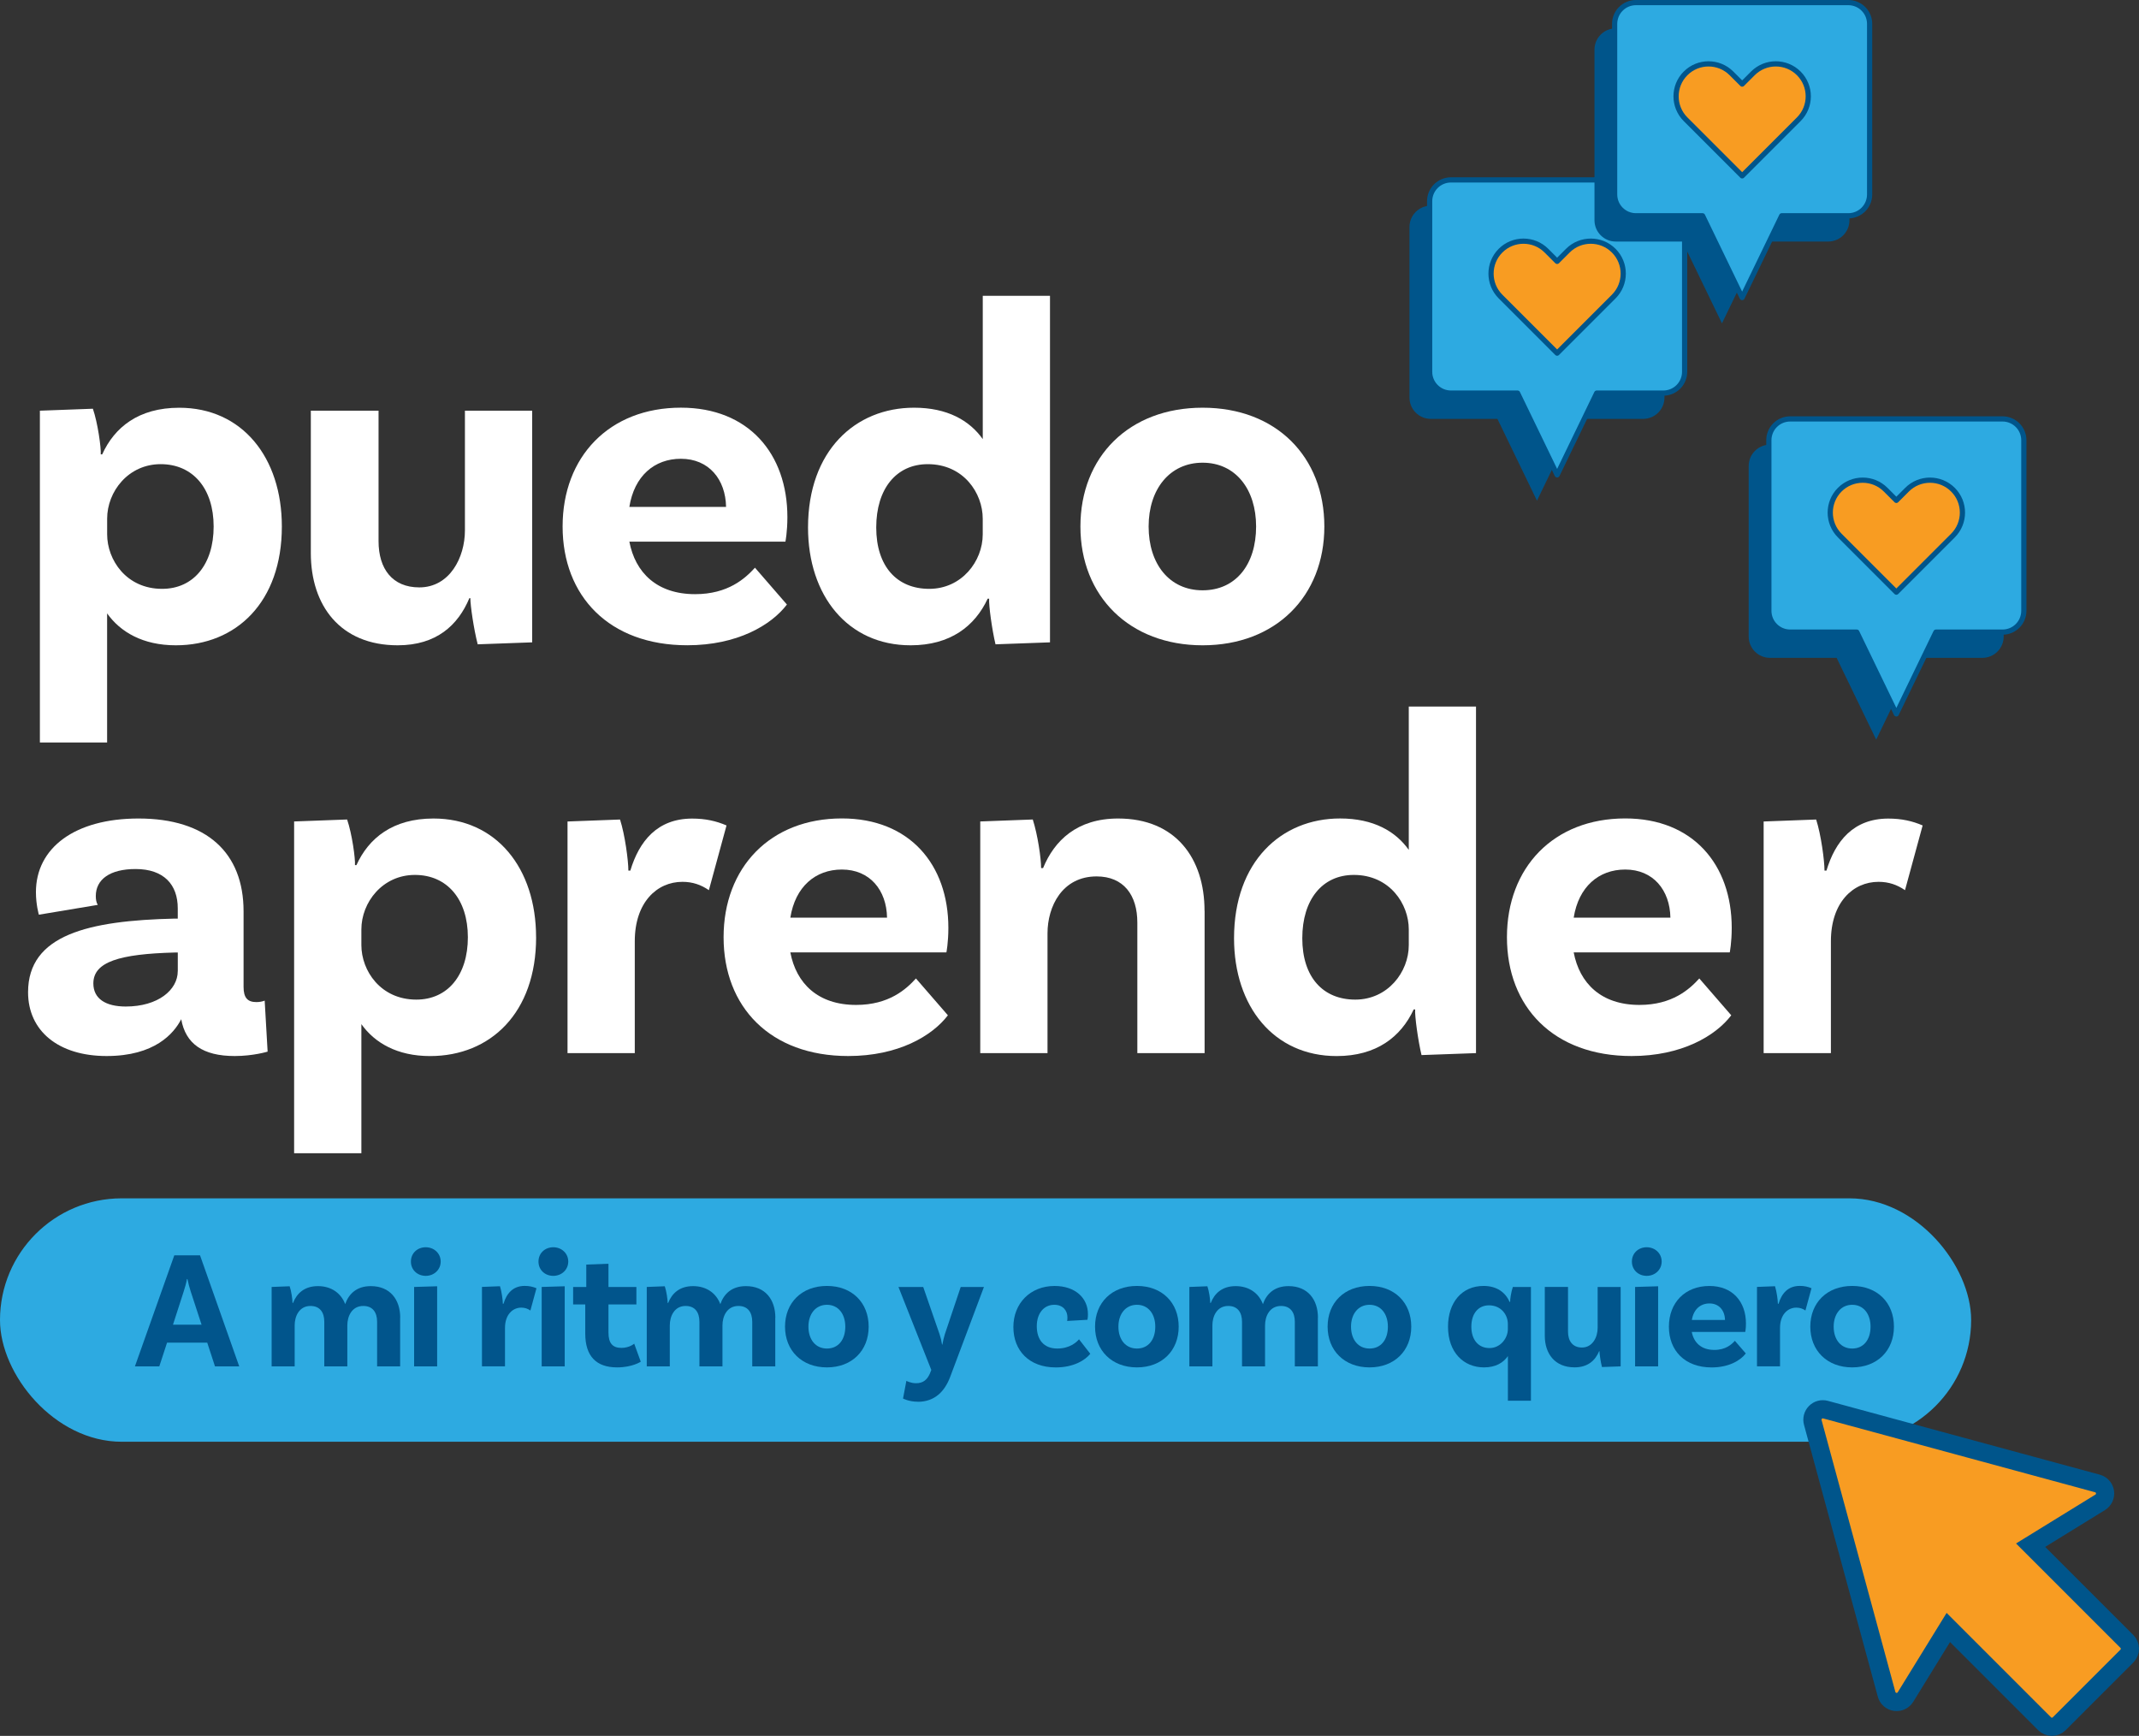 <?xml version="1.0" encoding="UTF-8"?>
<svg id="Layer_2" data-name="Layer 2" xmlns="http://www.w3.org/2000/svg" viewBox="0 0 587.7 476.94">
  <rect x="0" y="0" width="587.7" height="476.94" fill="#333333" stroke="none"/>
  <g id="Puedo_Aprender" data-name="Puedo Aprender">
    <g>
      <path d="M77.44,144.66c0,20.77-12.54,32.64-29.13,32.64-9.04,0-15.24-3.64-18.88-8.77v35.47H10.96v-91.16l14.56-.54c1.35,3.91,2.29,10.79,2.16,12.54h.4c3.37-7.42,9.98-12.81,21.17-12.81,17.26,0,28.19,13.62,28.19,32.64ZM58.7,144.66c0-10.38-5.66-17.13-14.56-17.13s-14.7,7.55-14.7,14.97v4.32c0,7.01,5.26,14.97,15.1,14.97,8.63,0,14.16-6.74,14.16-17.13Z" fill="#fff"/>
      <path d="M146.22,112.84v63.65l-14.97.54c-1.08-4.18-2.02-10.65-2.02-12.68h-.27c-3.1,7.42-9.04,12.95-19.69,12.95-15.78,0-23.87-10.92-23.87-25.35v-39.11h18.61v35.87c0,7.55,3.78,12.68,11.19,12.68,8.36,0,12.54-8.23,12.54-15.64v-32.91h18.48Z" fill="#fff"/>
      <path d="M207.44,155.99l8.77,10.11c-4.32,5.66-13.62,11.19-27.38,11.19-21.44,0-34.25-13.49-34.25-32.64s12.81-32.64,32.5-32.64c18.61,0,29.26,12.68,29.26,30.07,0,4.05-.54,6.74-.54,6.74h-42.88c1.62,8.5,7.55,14.43,18.07,14.43,9.04,0,13.76-4.32,16.45-7.28ZM172.92,139.27h26.57c-.13-7.55-4.72-13.22-12.41-13.22-7.28,0-12.81,4.72-14.16,13.22Z" fill="#fff"/>
      <path d="M288.49,81.28v95.21l-14.97.54c-.94-3.91-1.89-10.79-1.75-12.54h-.4c-3.51,7.55-10.25,12.81-21.17,12.81-17.26,0-28.19-13.62-28.19-32.37,0-21.04,12.95-32.91,29.13-32.91,9.17,0,15.24,3.51,18.88,8.63v-39.38h18.48ZM270.01,146.82v-4.32c0-7.01-5.26-14.97-15.1-14.97-8.63,0-14.16,6.74-14.16,17.4s5.66,16.86,14.56,16.86,14.7-7.55,14.7-14.97Z" fill="#fff"/>
      <path d="M363.87,144.66c0,19.15-13.35,32.64-33.44,32.64s-33.58-13.49-33.58-32.64,13.35-32.64,33.58-32.64,33.44,13.49,33.44,32.64ZM345.12,144.66c0-10.25-5.66-17.53-14.7-17.53s-14.83,7.28-14.83,17.53,5.66,17.53,14.83,17.53,14.7-7.15,14.7-17.53Z" fill="#fff"/>
    </g>
    <g>
      <path d="M73.53,288.94s-3.91,1.21-9.04,1.21c-8.77,0-13.49-3.37-14.7-10.11-2.02,3.91-7.28,10.11-20.5,10.11s-21.58-6.88-21.58-17.53c0-15.78,16.59-19.69,40.32-20.23h.81v-2.83c0-6.47-3.78-10.79-11.6-10.79-7.01,0-10.92,2.83-10.92,7.42,0,.94.13,1.75.54,2.43l-16.18,2.7s-.81-2.7-.81-6.2c0-12.14,10.65-20.23,28.19-20.23,18.75,0,28.86,9.44,28.86,25.49v20.77c0,2.97,1.08,4.18,3.51,4.18.81,0,1.62-.13,2.29-.4l.81,14.03ZM48.85,266.83v-5.12h-.81c-15.24.4-22.39,2.56-22.39,8.5,0,4.18,3.37,6.34,8.9,6.34,8.9,0,14.29-4.58,14.29-9.71Z" fill="#fff"/>
      <path d="M147.3,257.52c0,20.77-12.54,32.64-29.13,32.64-9.04,0-15.24-3.64-18.88-8.77v35.47h-18.48v-91.16l14.56-.54c1.35,3.91,2.29,10.79,2.16,12.54h.4c3.37-7.42,9.98-12.81,21.17-12.81,17.26,0,28.19,13.62,28.19,32.64ZM128.55,257.52c0-10.38-5.66-17.13-14.56-17.13s-14.7,7.55-14.7,14.97v4.32c0,7.01,5.26,14.97,15.1,14.97,8.63,0,14.16-6.74,14.16-17.13Z" fill="#fff"/>
      <path d="M199.62,226.78l-4.85,17.8c-2.16-1.48-4.45-2.29-7.28-2.29-7.01,0-13.08,5.66-13.08,16.32v30.75h-18.48v-63.65l14.43-.54c1.35,4.18,2.29,11.33,2.29,14.03h.54c2.43-8.09,7.42-14.29,16.99-14.29,3.64,0,6.61.67,9.44,1.89Z" fill="#fff"/>
      <path d="M251.67,268.85l8.77,10.11c-4.32,5.66-13.62,11.19-27.38,11.19-21.44,0-34.25-13.49-34.25-32.64s12.81-32.64,32.5-32.64c18.61,0,29.26,12.68,29.26,30.07,0,4.05-.54,6.74-.54,6.74h-42.88c1.62,8.5,7.55,14.43,18.07,14.43,9.04,0,13.76-4.32,16.45-7.28ZM217.15,252.13h26.57c-.13-7.55-4.72-13.22-12.41-13.22-7.28,0-12.81,4.72-14.16,13.22Z" fill="#fff"/>
      <path d="M330.97,250.24v39.11h-18.48v-35.87c0-7.55-3.78-12.68-11.19-12.68-9.44,0-13.49,8.23-13.49,15.64v32.91h-18.48v-63.65l14.43-.54c1.35,4.18,2.29,10.65,2.29,13.35h.54c3.1-7.55,9.31-13.62,20.63-13.62,15.78,0,23.73,10.92,23.73,25.35Z" fill="#fff"/>
      <path d="M405.54,194.14v95.21l-14.97.54c-.94-3.91-1.89-10.79-1.75-12.54h-.4c-3.51,7.55-10.25,12.81-21.17,12.81-17.26,0-28.19-13.62-28.19-32.37,0-21.04,12.95-32.91,29.13-32.91,9.17,0,15.24,3.51,18.88,8.63v-39.38h18.48ZM387.07,259.68v-4.32c0-7.01-5.26-14.97-15.1-14.97-8.63,0-14.16,6.74-14.16,17.4s5.66,16.86,14.56,16.86,14.7-7.55,14.7-14.97Z" fill="#fff"/>
      <path d="M466.9,268.85l8.77,10.11c-4.32,5.66-13.62,11.19-27.38,11.19-21.44,0-34.25-13.49-34.25-32.64s12.81-32.64,32.5-32.64c18.61,0,29.26,12.68,29.26,30.07,0,4.05-.54,6.74-.54,6.74h-42.88c1.62,8.5,7.55,14.43,18.07,14.43,9.04,0,13.76-4.32,16.45-7.28ZM432.38,252.13h26.57c-.13-7.55-4.72-13.22-12.41-13.22-7.28,0-12.81,4.72-14.16,13.22Z" fill="#fff"/>
      <path d="M528.26,226.78l-4.85,17.8c-2.16-1.48-4.45-2.29-7.28-2.29-7.01,0-13.08,5.66-13.08,16.32v30.75h-18.48v-63.65l14.43-.54c1.35,4.18,2.29,11.33,2.29,14.03h.54c2.43-8.09,7.42-14.29,16.99-14.29,3.64,0,6.61.67,9.44,1.89Z" fill="#fff"/>
    </g>
    <g>
      <g>
        <path d="M544.66,122.17h-58.34c-3.24,0-5.86,2.62-5.86,5.86v46.86c0,3.24,2.62,5.86,5.86,5.86h18.3l10.87,22.47,10.87-22.47h18.3c3.24,0,5.86-2.62,5.86-5.86v-46.86c0-3.24-2.62-5.86-5.86-5.86Z" fill="#00558b"/>
        <path d="M550.2,115.1h-58.34c-3.24,0-5.86,2.62-5.86,5.86v46.86c0,3.24,2.62,5.86,5.86,5.86h18.3l10.87,22.47,10.87-22.47h18.3c3.24,0,5.86-2.62,5.86-5.86v-46.86c0-3.24-2.62-5.86-5.86-5.86Z" fill="#2daae1"/>
        <path d="M536.58,134.54h0c-3.48-3.48-9.13-3.48-12.61,0l-2.94,2.94-2.94-2.94c-3.48-3.48-9.13-3.48-12.61,0h0c-3.48,3.48-3.48,9.13,0,12.61l15.55,15.55,15.55-15.55c3.48-3.48,3.48-9.13,0-12.61Z" fill="#f89c22"/>
        <path d="M550.2,115.1h-58.34c-3.24,0-5.86,2.62-5.86,5.86v46.86c0,3.24,2.62,5.86,5.86,5.86h18.3l10.87,22.47,10.87-22.47h18.3c3.24,0,5.86-2.62,5.86-5.86v-46.86c0-3.24-2.62-5.86-5.86-5.86Z" fill="none" stroke="#00558b" stroke-linecap="round" stroke-linejoin="round" stroke-width="1.43"/>
        <path d="M536.58,134.54h0c-3.48-3.48-9.13-3.48-12.61,0l-2.94,2.94-2.94-2.94c-3.48-3.48-9.13-3.48-12.61,0h0c-3.48,3.48-3.48,9.13,0,12.61l15.55,15.55,15.55-15.55c3.48-3.48,3.48-9.13,0-12.61Z" fill="none" stroke="#00558b" stroke-linecap="round" stroke-linejoin="round" stroke-width="1.43"/>
      </g>
      <g>
        <path d="M451.46,56.51h-58.34c-3.24,0-5.86,2.62-5.86,5.86v46.86c0,3.24,2.62,5.86,5.86,5.86h18.3l10.87,22.47,10.87-22.47h18.3c3.24,0,5.86-2.62,5.86-5.86v-46.86c0-3.24-2.62-5.86-5.86-5.86Z" fill="#00558b"/>
        <path d="M457,49.43h-58.34c-3.24,0-5.86,2.62-5.86,5.86v46.86c0,3.24,2.62,5.86,5.86,5.86h18.3l10.87,22.47,10.87-22.47h18.3c3.24,0,5.86-2.62,5.86-5.86v-46.86c0-3.24-2.62-5.86-5.86-5.86Z" fill="#2daae1"/>
        <path d="M443.38,68.87h0c-3.48-3.48-9.13-3.48-12.61,0l-2.94,2.94-2.94-2.94c-3.48-3.48-9.13-3.48-12.61,0h0c-3.48,3.48-3.48,9.13,0,12.61l15.55,15.55,15.55-15.55c3.48-3.48,3.48-9.13,0-12.61Z" fill="#f89c22"/>
        <path d="M457,49.43h-58.34c-3.24,0-5.86,2.62-5.86,5.86v46.86c0,3.24,2.62,5.86,5.86,5.86h18.3l10.87,22.47,10.87-22.47h18.3c3.24,0,5.86-2.62,5.86-5.86v-46.86c0-3.24-2.62-5.86-5.86-5.86Z" fill="none" stroke="#00558b" stroke-linecap="round" stroke-linejoin="round" stroke-width="1.43"/>
        <path d="M443.38,68.87h0c-3.48-3.48-9.13-3.48-12.61,0l-2.94,2.94-2.94-2.94c-3.48-3.48-9.13-3.48-12.61,0h0c-3.48,3.48-3.48,9.13,0,12.61l15.55,15.55,15.55-15.55c3.48-3.48,3.48-9.13,0-12.61Z" fill="none" stroke="#00558b" stroke-linecap="round" stroke-linejoin="round" stroke-width="1.43"/>
      </g>
      <g>
        <path d="M502.29,7.79h-58.34c-3.24,0-5.86,2.62-5.86,5.86v46.86c0,3.24,2.62,5.86,5.86,5.86h18.3l10.87,22.47,10.87-22.47h18.3c3.24,0,5.86-2.62,5.86-5.86V13.65c0-3.24-2.62-5.86-5.86-5.86Z" fill="#00558b"/>
        <path d="M507.83.71h-58.34c-3.24,0-5.86,2.62-5.86,5.86v46.86c0,3.24,2.62,5.86,5.86,5.86h18.3l10.87,22.47,10.87-22.47h18.3c3.24,0,5.86-2.62,5.86-5.86V6.57c0-3.24-2.62-5.86-5.86-5.86Z" fill="#2daae1"/>
        <path d="M494.22,20.16h0c-3.48-3.48-9.13-3.48-12.61,0l-2.94,2.94-2.94-2.94c-3.48-3.48-9.13-3.48-12.61,0h0c-3.48,3.48-3.48,9.13,0,12.61l15.55,15.55,15.55-15.55c3.48-3.48,3.48-9.13,0-12.61Z" fill="#f89c22"/>
        <path d="M507.83.71h-58.34c-3.24,0-5.86,2.62-5.86,5.86v46.86c0,3.24,2.62,5.86,5.86,5.86h18.3l10.87,22.47,10.87-22.47h18.3c3.24,0,5.86-2.62,5.86-5.86V6.57c0-3.24-2.62-5.86-5.86-5.86Z" fill="none" stroke="#00558b" stroke-linecap="round" stroke-linejoin="round" stroke-width="1.43"/>
        <path d="M494.22,20.16h0c-3.48-3.48-9.13-3.48-12.61,0l-2.94,2.94-2.94-2.94c-3.48-3.48-9.13-3.48-12.61,0h0c-3.48,3.48-3.48,9.13,0,12.61l15.55,15.55,15.55-15.55c3.48-3.48,3.48-9.13,0-12.61Z" fill="none" stroke="#00558b" stroke-linecap="round" stroke-linejoin="round" stroke-width="1.43"/>
      </g>
    </g>
    <rect x="0" y="329.25" width="541.58" height="66.88" rx="33.44" ry="33.44" fill="#2daae1"/>
    <path d="M584.36,450.99l-26.44-26.44,19.11-11.77c.97-.6,1.49-1.71,1.33-2.84-.16-1.13-.98-2.05-2.08-2.35l-74.7-20.28c-.99-.27-2.05.01-2.77.74-.72.72-1.01,1.78-.74,2.77l20.28,74.7c.3,1.1,1.22,1.92,2.35,2.08,1.13.16,2.25-.36,2.84-1.33l11.77-19.11,26.44,26.44c.56.56,1.29.84,2.02.84s1.46-.28,2.02-.84l18.57-18.57c1.12-1.12,1.12-2.93,0-4.04Z" fill="#f89c22" stroke="#00558b" stroke-miterlimit="10" stroke-width="5"/>
    <g>
      <path d="M56.95,368.9h-11.05l-2.13,6.52h-6.7l10.82-30.51h7.07l10.77,30.51h-6.66l-2.13-6.52ZM55.38,363.96l-2.96-9.06c-.32-.97-.69-2.31-.92-3.47h-.14c-.18,1.16-.6,2.5-.92,3.51l-2.91,9.02h7.86Z" fill="#01558c"/>
      <path d="M109.94,362.06v13.36h-6.33v-12.25c0-2.64-1.25-4.35-3.79-4.35-3.14,0-4.39,2.82-4.39,5.32v11.28h-6.33v-12.25c0-2.64-1.25-4.35-3.79-4.35-3.1,0-4.35,2.82-4.35,5.32v11.28h-6.33v-21.82l4.95-.19c.46,1.29.79,3.65.79,4.58h.14c1.02-2.59,3.1-4.62,6.84-4.62s6.38,1.99,7.49,4.95c.97-2.77,3.1-4.95,7.03-4.95,5.32,0,8.09,3.7,8.09,8.69Z" fill="#01558c"/>
      <path d="M116.97,350.55c-2.27,0-4.07-1.62-4.07-3.93s1.8-3.93,4.07-3.93,4.11,1.66,4.11,3.93-1.85,3.93-4.11,3.93ZM113.78,353.6l6.33-.19v22.01h-6.33v-21.82Z" fill="#01558c"/>
      <path d="M147.39,353.97l-1.66,6.1c-.74-.51-1.53-.79-2.5-.79-2.4,0-4.48,1.94-4.48,5.59v10.54h-6.33v-21.82l4.95-.19c.46,1.43.79,3.88.79,4.81h.18c.83-2.77,2.54-4.9,5.83-4.9,1.25,0,2.27.23,3.24.65Z" fill="#01558c"/>
      <path d="M152.02,350.55c-2.27,0-4.07-1.62-4.07-3.93s1.8-3.93,4.07-3.93,4.11,1.66,4.11,3.93-1.85,3.93-4.11,3.93ZM148.83,353.6l6.33-.19v22.01h-6.33v-21.82Z" fill="#01558c"/>
      <path d="M176.06,374.13s-2.31,1.57-6.52,1.57c-5.73,0-8.74-3.1-8.74-9.29v-8h-3.33v-4.81h3.61v-6.15l6.1-.23v6.38h7.67v4.81h-7.67v7.72c0,2.91,1.11,4.21,3.56,4.21,2.22,0,3.51-1.16,3.51-1.16l1.8,4.95Z" fill="#01558c"/>
      <path d="M213.01,362.06v13.36h-6.33v-12.25c0-2.64-1.25-4.35-3.79-4.35-3.14,0-4.39,2.82-4.39,5.32v11.28h-6.33v-12.25c0-2.64-1.25-4.35-3.79-4.35-3.1,0-4.35,2.82-4.35,5.32v11.28h-6.33v-21.82l4.95-.19c.46,1.29.79,3.65.79,4.58h.14c1.02-2.59,3.1-4.62,6.84-4.62s6.38,1.99,7.49,4.95c.97-2.77,3.1-4.95,7.03-4.95,5.32,0,8.09,3.7,8.09,8.69Z" fill="#01558c"/>
      <path d="M238.67,364.51c0,6.57-4.58,11.19-11.47,11.19s-11.51-4.62-11.51-11.19,4.58-11.19,11.51-11.19,11.47,4.62,11.47,11.19ZM232.25,364.51c0-3.51-1.94-6.01-5.04-6.01s-5.09,2.5-5.09,6.01,1.94,6.01,5.09,6.01,5.04-2.45,5.04-6.01Z" fill="#01558c"/>
      <path d="M252.18,385.13c-2.5,0-4.07-.88-4.07-.88l.92-4.85s1.2.65,2.64.65c1.99,0,3.05-.97,3.79-2.59l.42-1.06-9.02-22.79h6.8l4.48,12.95c.37,1.16.51,1.71.69,2.87h.09c.23-1.2.37-1.8.69-2.87l4.35-12.95h6.38l-9.29,24.74c-1.43,3.79-4.11,6.8-8.88,6.8Z" fill="#01558c"/>
      <path d="M298.92,361c0,.97-.14,1.62-.14,1.62l-5.59.32c.05-.09.09-.51.09-.97,0-1.85-1.2-3.47-3.61-3.47-2.87,0-4.81,2.36-4.81,5.87,0,3.7,1.9,6.15,5.64,6.15,3.42,0,5.32-1.76,5.96-2.54l3.1,3.98c-1.39,1.76-4.58,3.75-9.48,3.75-7.31,0-11.65-4.62-11.65-11.1s4.62-11.28,11.33-11.28c5.78,0,9.15,3.42,9.15,7.67Z" fill="#01558c"/>
      <path d="M323.85,364.51c0,6.57-4.58,11.19-11.47,11.19s-11.51-4.62-11.51-11.19,4.58-11.19,11.51-11.19,11.47,4.62,11.47,11.19ZM317.42,364.51c0-3.51-1.94-6.01-5.04-6.01s-5.09,2.5-5.09,6.01,1.94,6.01,5.09,6.01,5.04-2.45,5.04-6.01Z" fill="#01558c"/>
      <path d="M362.09,362.06v13.36h-6.33v-12.25c0-2.64-1.25-4.35-3.79-4.35-3.14,0-4.39,2.82-4.39,5.32v11.28h-6.33v-12.25c0-2.64-1.25-4.35-3.79-4.35-3.1,0-4.35,2.82-4.35,5.32v11.28h-6.33v-21.82l4.95-.19c.46,1.29.79,3.65.79,4.58h.14c1.02-2.59,3.1-4.62,6.84-4.62s6.38,1.99,7.49,4.95c.97-2.77,3.1-4.95,7.03-4.95,5.32,0,8.09,3.7,8.09,8.69Z" fill="#01558c"/>
      <path d="M387.75,364.51c0,6.57-4.58,11.19-11.47,11.19s-11.51-4.62-11.51-11.19,4.58-11.19,11.51-11.19,11.47,4.62,11.47,11.19ZM381.33,364.51c0-3.51-1.94-6.01-5.04-6.01s-5.09,2.5-5.09,6.01,1.94,6.01,5.09,6.01,5.04-2.45,5.04-6.01Z" fill="#01558c"/>
      <path d="M420.63,353.6v31.25h-6.33v-12.25c-1.25,1.8-3.33,3.1-6.56,3.1-5.59,0-9.89-4.12-9.89-11.19,0-6.57,3.74-11.19,9.76-11.19,3.7,0,6.01,1.8,7.17,4.39h.14c-.05-.6.28-2.77.74-4.11h4.99ZM414.29,365.21v-1.43c0-2.59-1.9-5.13-5.18-5.13-2.96,0-4.85,2.27-4.85,5.87s1.94,5.87,4.99,5.87,5.04-2.77,5.04-5.18Z" fill="#01558c"/>
      <path d="M445.28,353.6v21.82l-5.13.18c-.37-1.43-.69-3.65-.69-4.35h-.09c-1.06,2.54-3.1,4.44-6.75,4.44-5.41,0-8.18-3.75-8.18-8.69v-13.41h6.38v12.3c0,2.59,1.29,4.35,3.84,4.35,2.87,0,4.3-2.82,4.3-5.36v-11.28h6.33Z" fill="#01558c"/>
      <path d="M452.44,350.55c-2.27,0-4.07-1.62-4.07-3.93s1.8-3.93,4.07-3.93,4.11,1.66,4.11,3.93-1.85,3.93-4.11,3.93ZM449.25,353.6l6.33-.19v22.01h-6.33v-21.82Z" fill="#01558c"/>
      <path d="M476.67,368.4l3,3.47c-1.48,1.94-4.67,3.84-9.39,3.84-7.35,0-11.74-4.62-11.74-11.19s4.39-11.19,11.14-11.19c6.38,0,10.03,4.35,10.03,10.31,0,1.39-.19,2.31-.19,2.31h-14.7c.55,2.91,2.59,4.95,6.2,4.95,3.1,0,4.72-1.48,5.64-2.5ZM464.84,362.66h9.11c-.05-2.59-1.62-4.53-4.25-4.53-2.5,0-4.39,1.62-4.85,4.53Z" fill="#01558c"/>
      <path d="M497.71,353.97l-1.66,6.1c-.74-.51-1.53-.79-2.5-.79-2.4,0-4.48,1.94-4.48,5.59v10.54h-6.33v-21.82l4.95-.19c.46,1.43.79,3.88.79,4.81h.19c.83-2.77,2.54-4.9,5.83-4.9,1.25,0,2.27.23,3.24.65Z" fill="#01558c"/>
      <path d="M520.37,364.51c0,6.57-4.58,11.19-11.47,11.19s-11.51-4.62-11.51-11.19,4.58-11.19,11.51-11.19,11.47,4.62,11.47,11.19ZM513.94,364.51c0-3.51-1.94-6.01-5.04-6.01s-5.09,2.5-5.09,6.01,1.94,6.01,5.09,6.01,5.04-2.45,5.04-6.01Z" fill="#01558c"/>
    </g>
  </g>
</svg>